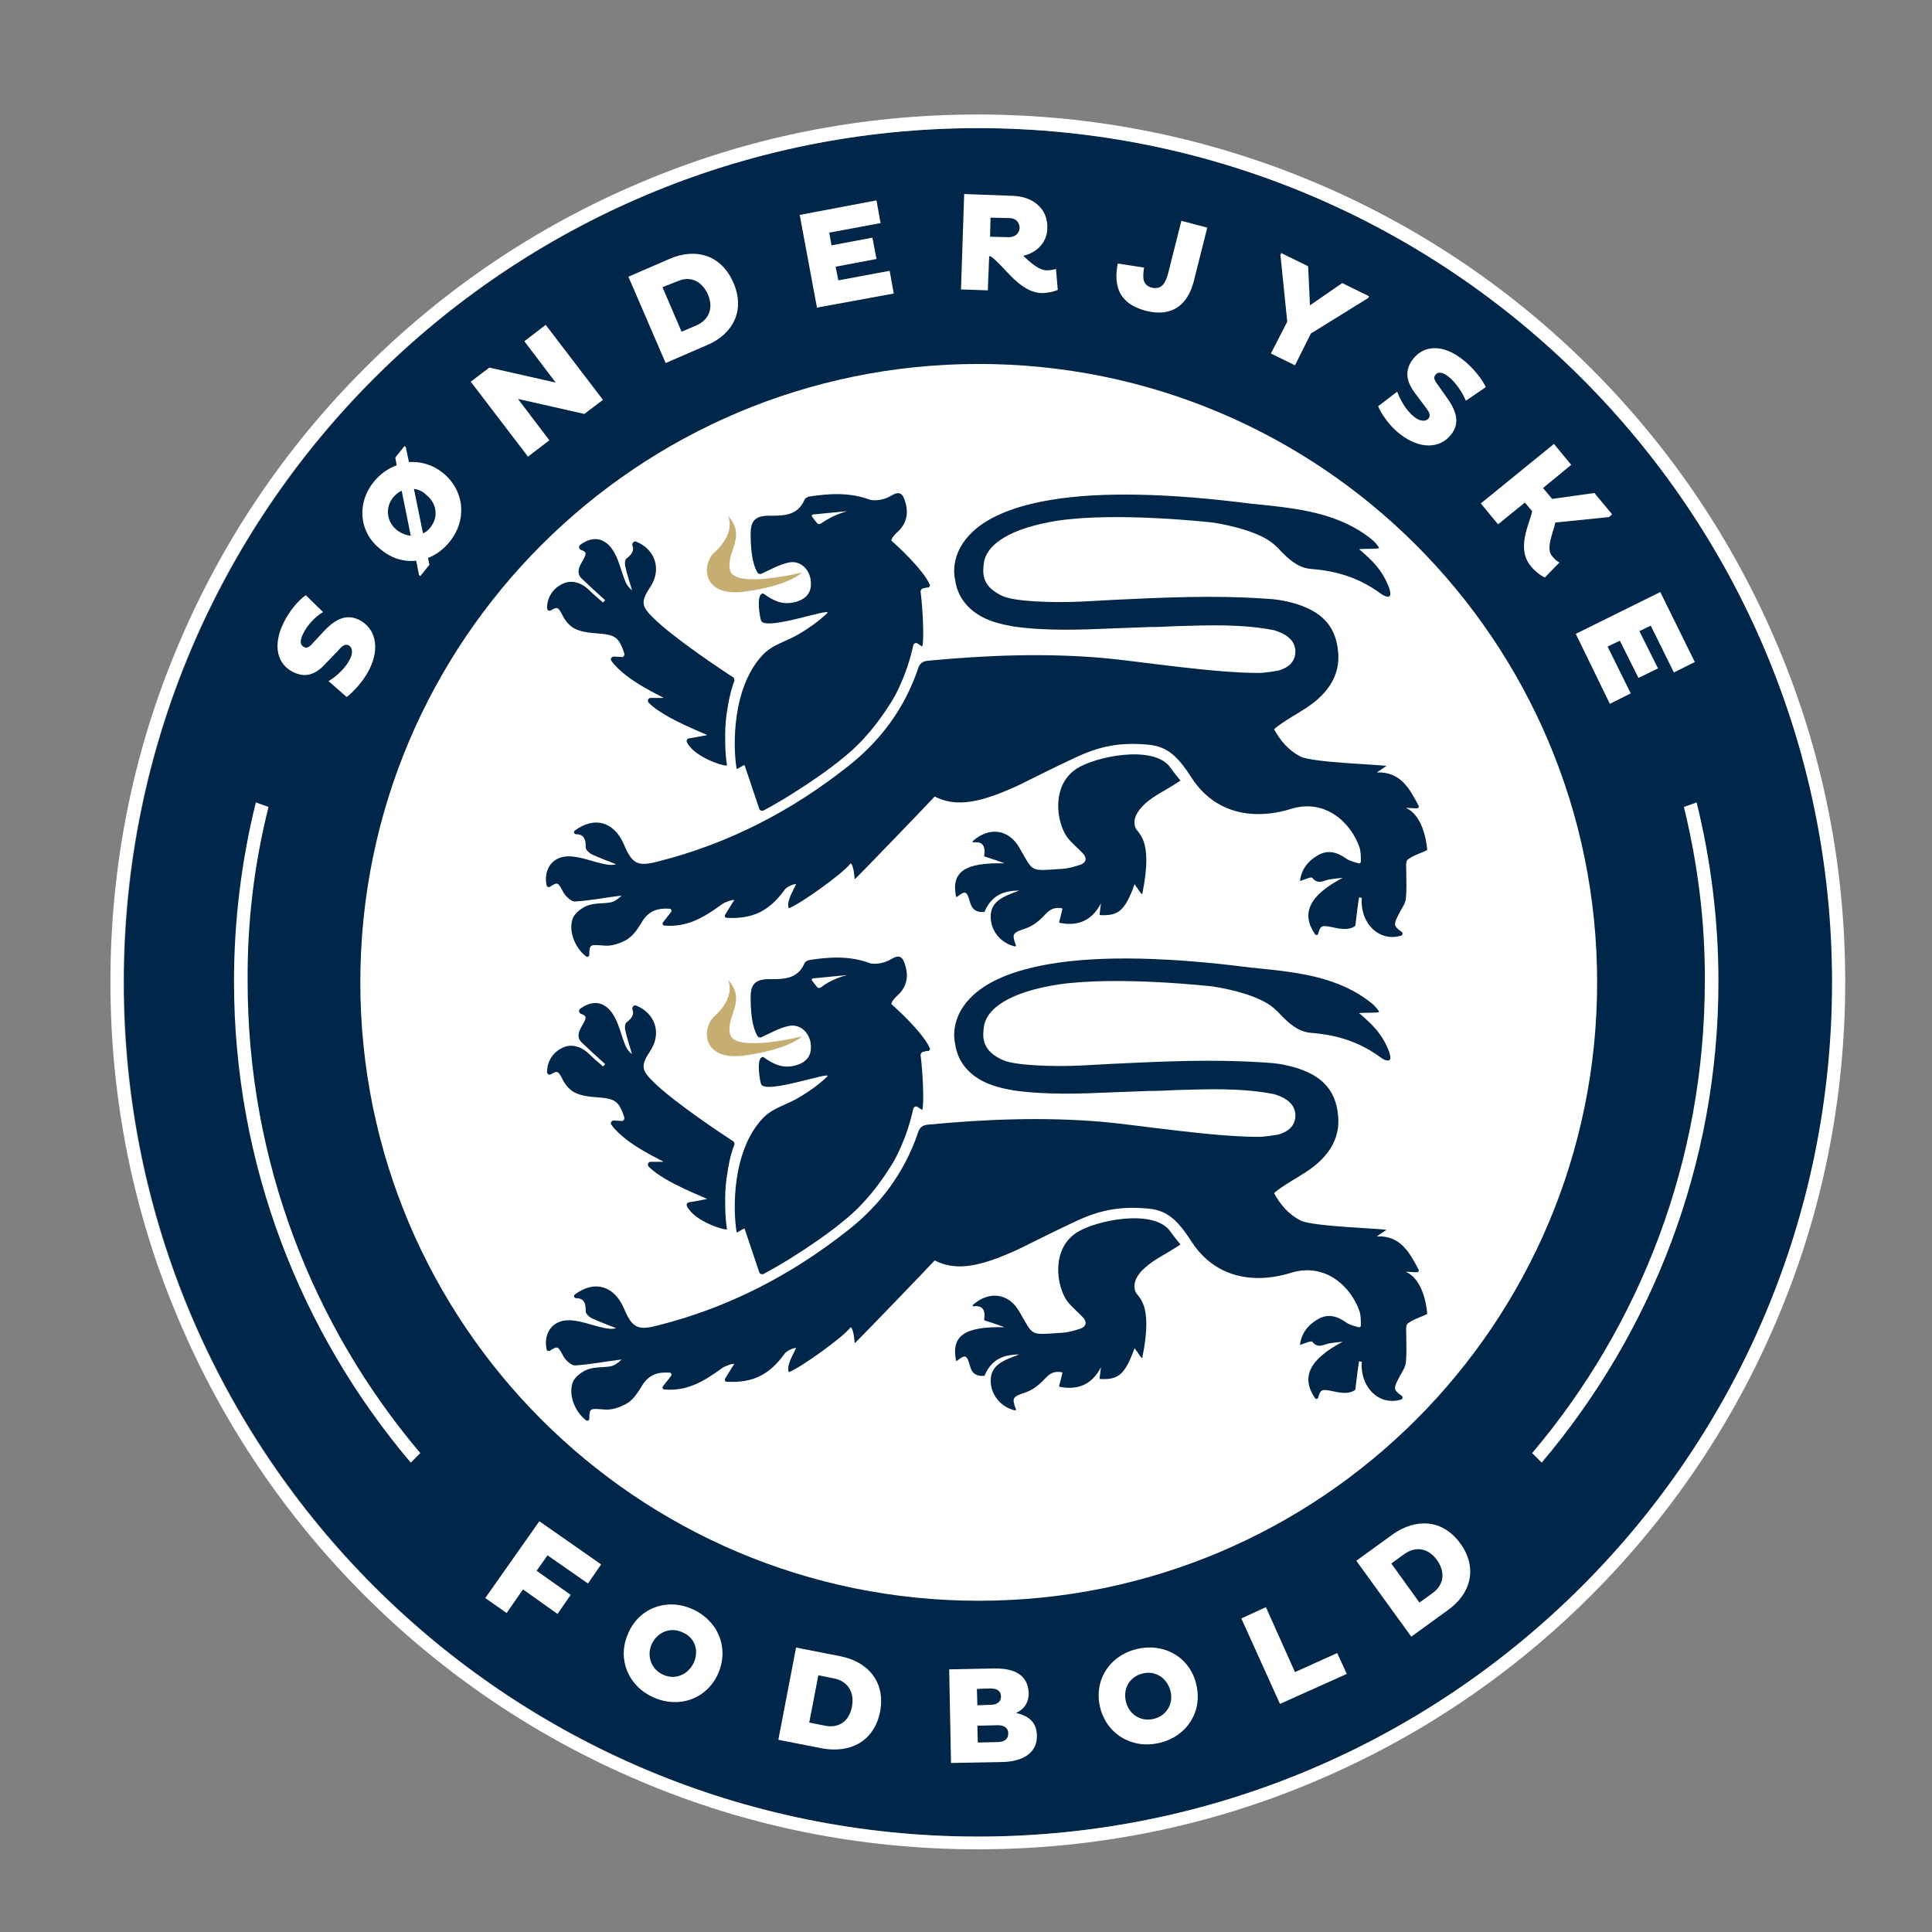 <?xml version="1.0" encoding="utf-8"?>
<!-- Generator: Adobe Illustrator 26.0.2, SVG Export Plug-In . SVG Version: 6.00 Build 0)  -->
<svg version="1.1" id="Lag_1" xmlns="http://www.w3.org/2000/svg" xmlns:xlink="http://www.w3.org/1999/xlink" x="0px" y="0px"
	 viewBox="0 0 425.2 425.2" style="enable-background:new 0 0 425.2 425.2;" xml:space="preserve">
<rect x="0" y="0" width="425.2" height="425.2" fill="#808080" stroke="none"/>
<style type="text/css">
	.st0{fill:#FFFFFF;}
	.st1{fill:#00274A;}
	.st2{fill:#C6AE73;}
</style>
<g>
	<circle class="st0" cx="216.5" cy="215.4" r="170.1"/>
	<g>
		<g>
			<g>
				<g>
					<path class="st1" d="M403.3,216.2c0,103.8-84.2,188-188,188s-188-84.2-188-188c0-103.8,84.2-188,188-188
						S403.3,112.4,403.3,216.2z"/>
					<path class="st0" d="M351.5,216.2c0,75.2-60.9,136.1-136.1,136.1S79.3,291.3,79.3,216.2c0-75.2,60.9-136.1,136.1-136.1
						S351.5,141,351.5,216.2z"/>
					<g>
						<g>
							<path class="st0" d="M59.1,177.6l-2.8-1c-3.1,12.6-4.8,25.8-4.8,39.4c0,40.3,14.7,77.3,38.9,105.9l2.1-2.1
								c-23.7-28-38-64.3-38-103.8C54.4,202.8,56,189.9,59.1,177.6z"/>
							<g>
								<path class="st0" d="M370.6,177.6l2.8-1c3.1,12.6,4.8,25.8,4.8,39.4c0,40.3-14.7,77.3-38.9,105.9l-2.1-2.1
									c23.7-28,38-64.3,38-103.8C375.3,202.8,373.6,189.9,370.6,177.6z"/>
							</g>
						</g>
						<g>
							<path class="st0" d="M71.7,146c-2.3,2.6-4.6,3.2-7.2,1.9c-3.4-1.7-4.6-5.7-2.1-10.8c1.3-2.7,3.3-5,4.9-6.1l3.8,3.7
								c-1.7,1-3.5,2.9-4.4,4.8c-0.8,1.6-0.6,2.5,0.2,2.9c0.6,0.3,1.1,0.1,1.9-0.8l2.5-2.7c2.8-3,5.2-3.7,7.7-2.5
								c3.6,1.8,4.7,6.1,2.3,10.9c-1.4,2.8-3.7,5.1-5,6.1l-4-3.5c1.7-1,3.7-2.8,4.7-4.8c0.8-1.5,0.5-2.7-0.3-3.1
								c-0.7-0.3-1.4,0.1-2.2,1.1L71.7,146z"/>
							<path class="st0" d="M82.3,106c1.4-1.7,3.1-2.9,5-3.6l-0.3-1.7l2-2.5l0.3,0.2l0.7,3.3c2.6-0.2,5.3,0.6,7.5,2.4
								c4.7,3.8,5.4,10.3,1.4,15.2c-1.3,1.6-2.9,2.8-4.7,3.5l0.3,1.5l-2,2.5l-0.3-0.3l-0.6-3.1c-2.7,0.3-5.4-0.5-7.7-2.4
								C79,117.3,78.4,110.8,82.3,106z M90.4,117.9l-2-9.9c-0.7,0.3-1.3,0.8-1.9,1.5c-1.8,2.3-1.4,5.4,0.9,7.2
								C88.3,117.4,89.4,117.8,90.4,117.9z M91.1,107.6l2,9.8c0.6-0.3,1.2-0.7,1.6-1.3c1.9-2.3,1.4-5.4-0.9-7.2
								C93,108.1,92,107.7,91.1,107.6z"/>
							<path class="st0" d="M114,87.8l6.9,9.1l-4.7,3.6L103.6,84l4.1-3.1l14.6,3.3l-6.9-9.1l4.7-3.6L132.7,88l-4.1,3.1L114,87.8z"/>
							<path class="st0" d="M138.3,60.9l9-3.9c5.7-2.5,11.4-1,14.1,5.2c2.7,6.1-0.1,11.4-5.9,13.8l-9,3.9L138.3,60.9z M145.8,63.2
								L150,73l3.3-1.4c2.7-1.2,3.8-3.8,2.5-6.8c-1.4-3.1-4-4.1-6.7-2.9L145.8,63.2z"/>
							<path class="st0" d="M179.8,67.7l-3.8-20.4l16.9-3.2l0.9,5l-11.3,2.1L183,54l9-1.7l0.9,4.7l-9,1.7l0.6,3l11.3-2.1l0.9,5
								L179.8,67.7z"/>
							<path class="st0" d="M212.2,42.7l10.7,0.4c4,0.1,7.8,2.5,7.6,7.2c-0.1,3.1-2.3,5.3-5.3,6c1.7,1.6,3.4,3.1,5.1,3.2
								c0.6,0,1.5-0.1,2.1-0.3l0.4,4.6c-0.9,0.4-2.2,0.7-3.6,0.7c-5-0.2-8.3-6.2-11.2-8.1l-0.3,0l-0.3,7.5l-5.9-0.2L212.2,42.7z
								 M218,47.9l-0.1,4.2l4.1,0.1c1.5,0,2.3-0.9,2.4-2c0-1.2-0.8-2.2-2.2-2.2L218,47.9z"/>
							<path class="st0" d="M265.7,50.1l-3,11.9c-1.3,5-4.7,7.9-10.5,6.4c-5.8-1.5-7.2-5.3-6.2-10.4l5.8,0.9
								c-0.4,2.3-0.3,3.9,1.7,4.4c2.1,0.5,3-0.9,3.6-3.2l2.9-11.5L265.7,50.1z"/>
							<path class="st0" d="M283.3,70.8l-1.5-14.7l0.2-0.4l5.9,2.9l0.4,8.6l7.1-4.9l5.9,2.9l-0.2,0.4l-12.6,7.8l-3.5,7l-5.3-2.6
								L283.3,70.8z"/>
							<path class="st0" d="M311.4,86.5c-2.1-2.8-2.2-5.2-0.4-7.5c2.3-3,6.5-3.4,11,0.2c2.3,1.8,4.2,4.3,5,6l-4.4,3
								c-0.7-1.8-2.2-4-3.8-5.3c-1.4-1.1-2.4-1.1-2.9-0.4c-0.4,0.5-0.3,1.1,0.4,2l2.2,3.1c2.4,3.4,2.6,5.8,0.9,8
								c-2.5,3.2-6.9,3.3-11.2,0c-2.5-1.9-4.3-4.7-4.9-6.2l4.2-3.2c0.7,1.9,2,4.2,3.8,5.6c1.3,1,2.5,1,3.1,0.3
								c0.5-0.6,0.2-1.4-0.6-2.4L311.4,86.5z"/>
							<path class="st0" d="M342,97.7l3.8,4.6l-6.2,5.1l2,2.4l9.3-1.3l3.9,4.7l-0.7,0.6l-11.8,1.2c-0.4,2.1-2.2,5.7-0.7,7.4
								c0.4,0.5,1,1.1,1.6,1.4l-3.2,3.3c-0.9-0.4-2.2-1.4-3.1-2.5c-3.3-4-0.2-9.4,0.3-12.1l-1.6-1.9l-5.9,4.8l-3.8-4.6L342,97.7z"/>
							<path class="st0" d="M346.8,139.5l18.6-9.2l7.6,15.4l-4.6,2.3l-5.1-10.3l-2.5,1.2l4.1,8.2l-4.3,2.1l-4.1-8.2l-2.7,1.3
								l5.1,10.3l-4.6,2.3L346.8,139.5z"/>
						</g>
						<g>
							<path class="st0" d="M115.1,349.8l-3.6,5.2l-4.7-3.3l11.9-16.9l13.6,9.5l-2.9,4.2l-8.9-6.2l-2.4,3.4l7.5,5.3l-2.9,4.2
								L115.1,349.8z"/>
							<path class="st0" d="M152.3,354.1c5.7,2.5,8.2,8.5,5.8,14.1c-2.4,5.6-8.5,7.9-14.2,5.4c-5.7-2.5-8.1-8.5-5.7-14
								C140.5,354,146.6,351.6,152.3,354.1z M146,368.6c2.7,1.2,5.5-0.1,6.7-2.7c1.2-2.7,0.2-5.6-2.6-6.7c-2.7-1.2-5.5,0.1-6.7,2.7
								C142.3,364.5,143.3,367.4,146,368.6z"/>
							<path class="st0" d="M175.2,362.6l9.7,1.9c6.1,1.2,10,5.6,8.8,12.2c-1.3,6.5-6.5,9.2-12.7,8.1l-9.7-1.9L175.2,362.6z
								 M180.1,368.7l-2,10.4l3.5,0.7c2.9,0.6,5.3-0.9,5.9-4.2c0.6-3.3-1-5.6-3.9-6.2L180.1,368.7z"/>
							<path class="st0" d="M208.9,367.4l9.8-0.2c4.8-0.1,7.6,1.6,7.7,5.5c0,2-1,3.5-2.8,4.3c2.9,0.6,4.6,2.2,4.6,5
								c0.1,3.5-2.7,5.7-7.7,5.8l-11.2,0.2L208.9,367.4z M218,375.2c1.5,0,2.3-0.7,2.3-1.8c0-1.2-0.8-1.8-2.3-1.8l-3,0.1l0.1,3.6
								L218,375.2z M219.5,383.4c1.6,0,2.4-0.7,2.4-1.9c0-1.2-0.9-1.9-2.6-1.8l-4.2,0.1l0.1,3.7L219.5,383.4z"/>
							<path class="st0" d="M250.3,362.9c6.1-1.4,11.7,2,13,7.9c1.4,5.9-2.1,11.4-8.2,12.8c-6,1.4-11.6-2-13-7.9
								C240.7,369.8,244.2,364.3,250.3,362.9z M253.9,378.3c2.9-0.7,4.4-3.4,3.7-6.1c-0.7-2.8-3.2-4.6-6.1-3.9
								c-2.9,0.7-4.4,3.3-3.7,6.2C248.4,377.2,251,379,253.9,378.3z"/>
							<path class="st0" d="M281.7,375l-8.5-18.8l5.4-2.5L285,368l9.3-4.2l2.1,4.6L281.7,375z"/>
							<path class="st0" d="M298.5,343.5l8-5.8c5.1-3.6,11-3.4,14.9,2c3.9,5.4,2.3,11.1-2.8,14.7l-8,5.8L298.5,343.5z M306.2,344.1
								l6.2,8.6l2.9-2.1c2.4-1.7,2.9-4.5,1-7.2c-2-2.8-4.8-3.1-7.2-1.4L306.2,344.1z"/>
						</g>
					</g>
				</g>
			</g>
			<g>
				<path class="st1" d="M252.1,176.8c1.9-1.7,4.3-2.8,6.6-4.3l1.1-0.7c-0.9-1.1-1.6-2-2.4-3.1c-3.8-4.8-16.4-2.2-20.5,0.5
					c-5.6,3.7-4.4,11.8-2,15.1c1,1.3,2.4,2.4,3.5,3.6c0.9,1,0.6,2-0.6,2.4c-1.2,0.4-2.5,0.8-3.8,0.9c-7.6,0.5-6.4,0.9-9.7-4.7
					c-2.3-4-6.6-4.6-10.2-1.4c-0.1,0.1,0,0.3,0.1,0.3c2.2-0.3,2.7,1,2.4,2.9c0,0.1,0,0.1,0.1,0.2c1.6,0.5,3,1,4.4,1.5
					c-8.7-0.2-11.8,1.8-10.7,7.3c0,0.1,0.2,0.1,0.2,0.1c1.9-1.5,2.2-1.3,2.9,1.2c0.5,1.8,1.6,2.2,3.1,2.1c0.1,0,0.1,0,0.1-0.1
					c1.4-3.2,3.7-4.6,7.6-4.6c-3.4,1.3-6.8,2.3-6.2,6.7c0.4,2.8,2.6,5,5.3,5.6c0.1,0,0.2-0.1,0.2-0.2c-1-2.7-0.7-2.8,2.2-3.8
					c1.5-0.5,3-1.7,4.1-2.9c1.1-1.2,2-1.8,3.8-1.5c0.1,0,0.1,0.1,0.1,0.2c-0.2,1-0.5,2-0.7,2.8c0,0.1,0,0.2,0.1,0.2
					c3.9,0.8,7.1-0.4,9.1-4.3c-0.1,0.8-0.2,1.6-0.3,2.4c0,0.1,0.1,0.2,0.1,0.2c4.1,0.2,5.5-1,7.6-6.8c0.6,0.8,1,1.5,1.5,2.1
					c0.1,0.1,0.2,0.1,0.2,0c2.6-12.7-1.3-13.2-1.6-14.8C249.4,180.5,249.9,178.8,252.1,176.8z"/>
				<g>
					<path class="st1" d="M161.6,149.9c0.1-0.3,0-0.6-0.2-0.8c-2.3-1.5-12.9-8.5-17.5-13c-2.8-2.7-2.9-3.7-0.8-6.9
						c2.6-3.9,1.1-8.3-3.1-10c-0.5-0.2-1,0.4-0.8,0.9c0.4,1-0.1,1.9-1.3,2.8c-0.4,0.3-0.4,1.2-0.3,1.7c0.4,1.8,1,3.6,1.5,5.3
						c-0.9-0.7-1.4-1.6-1.7-2.5c-0.7-1.8-1.1-3.7-2-5.4c-1.8-3.6-4.7-4.3-7.7-2.1c-0.4,0.3-0.3,0.9,0.1,1.1c1.5,0.5,1.3,0.9,0.1,3
						c-0.6,1.1-1,2.3,0.2,3.4c1.7,1.6,3.4,3.2,5.1,4.7c-0.2,0.2-0.3,0.3-0.5,0.5c-1-0.9-2-1.7-2.9-2.6c-1.9-1.9-4.2-2.5-6.2-1.4
						c-2,1-3.2,3-3.2,5.2c0,0.5,0.5,0.8,0.9,0.5c1.5-0.9,1.6-0.6,2.7,1.5c0.6,1.1,1.6,2.2,2.8,2.7c1.4,0.6,3.1,0.8,4.7,0.9
						c3.9,0.3,4.7,0.8,5.9,4.4c0.1,0.4-0.2,0.9-0.6,0.8l-1.7-0.1c-0.5,0-0.9,0.6-0.5,1c3.3,4.5,11.5,7.9,11.4,8.1
						c-0.9,0-1.8,0-2.8,0c-0.6,0-0.8,0.7-0.4,1.1c3.6,3.6,12.9,6.9,12.8,7.1c-1.3,0.2-2.5,0.5-4,0.7c-0.4,0.1-0.6,0.5-0.4,0.9
						c1.8,3.5,8.9,5.5,8.8,5c-0.4-2.4-0.4-4.6-0.4-6.7c0-2.1,0.2-4.1,0.5-5.7C160.5,153.2,161.2,150.9,161.6,149.9z"/>
					<path class="st1" d="M204.6,128.6c-1.6-3.5-7.6-8.9-8.4-9.6c0,0-0.1-0.1,0-0.2c0.3-0.8,0.8-1.2,1.3-1.7
						c1.9-1.7,2.5-3.9,1.8-6.4c-0.6-2.2-1.3-2.7-3.2-1.6c-2.1,1.3-4.3,1-4.6,0.9c-4.5-1.7-9-1.4-13.5-0.7c-0.3,0.1-0.7,0.3-0.9,0.6
						c-1.5,3.6-4.6,3.6-7.6,3.6c-3.9-0.1-4.2,1.8-4.3,3.7c0,3,0.2,6.6,1.5,8.8c0.2,0.3,0.5,0.4,0.8,0.3c2.2-1,4.1-2.1,6.1-2.5
						c2.4-0.5,4.4,1.3,4.8,3.7c0.4,2.6-0.7,4.3-3.4,5c-2.6,0.7-4.7-0.2-6.9-1.8c-0.3-0.2-0.5,0-0.7,0.2c-0.8,1-0.2,4.8,0.1,5.7
						c1,2.4,16.2-3.2,14.5-1.6c-1.8,1.7-3.9,3.2-6.1,4.5c-2.8,1.7-5.9,2.3-8.1,4.7c-6.7,7.2-6.5,20-5.7,24.9c0,0.1,0.1,0.2,0.2,0.1
						l1.4-0.8c0.1,0,0.2,0,0.2,0.1c1.1,3.2,2.1,6.3,3.2,9.5c0.1,0.4,0.6,0.5,0.9,0.4c4.3-2.3,8.2-4.8,12.1-7.5
						c2-1.4,3.9-2.8,5.8-4.4c1-0.8,2.1-1.8,3-2.7c2-2,3.8-4.2,5.4-6.5c1.4-2,2.7-4,3.7-6.3c1.3-2.8,2.3-5.8,3-9
						c0.1-0.4,0.6-0.6,0.9-0.4l0.9,0.6c0.1,0.1,0.2,0,0.2-0.1c0.4-1.2,0.1-8.2-0.4-11.9c0-0.3,0.2-0.6,0.5-0.7l0.9-0.2
						C204.5,129.4,204.8,129,204.6,128.6z M180.7,115.2c-0.6,0.3-0.8,0-0.8,0s-0.7-0.8-1.1-1.4c-0.5-0.6,0.4-0.6,0.4-0.6l7.2-0.7
						C183,113.5,181.2,114.9,180.7,115.2z"/>
					<path class="st2" d="M176.5,126c0,0-14.6,3.6-15.8-0.4c-1.1-4,3.8-7.4-0.5-12.1c0,0,2,3.6-3,8.1c-2.7,2.4-3,9.9,6.7,8.6
						C173.8,128.9,176.5,126,176.5,126"/>
					<path class="st1" d="M309.4,177.8c0.8,0,1.5,0.1,2.4,0.1c0.3,0,0.6-0.3,0.4-0.6c-2-3.8-4-7.5-9.2-7.3c0.7-0.5,1.4-0.9,2.1-1.4
						c0-0.3-16.2-0.7-18.9-2.1c-2.7-1.4-4.4-3.5-5.8-6c0.1-0.1,0.2-0.1,0.2-0.2c1.6-1.3,3.5-2.4,5.3-3.5l0.3-0.2
						c6-3.5,8.8-7.9,8.3-13.1c-0.5-6.1-4.1-9.6-11.6-11.2c-1.8-0.4-3.5-0.5-5.3-0.6c-10.8-0.7-21.7-0.2-32.2,0.3
						c-2.4,0.1-5,0.3-7.4,0.4c-6.4,0.3-14.6,0-17.3-1.2c-4.4-2-4.5-4.7-4.2-7c0.4-4.5,6.1-8,16.2-9.6c13.3-2,34.1,0.4,34.2,0.4
						c3.9,0.6,10.5,2.1,13.6,4.9c0.4,0.4,0.9,0.8,1.3,1.3c1.8,1.8,3.7,3.7,6.6,4c6.4,0.5,11.1,2.2,15.7,5.6c0.4,0.3,1.3,0.7,1.7,0.4
						c0.4-0.3,0.1-1.1,0-1.6c-1.5-4.2-4-6.4-6.3-8.4c-0.1-0.1-0.2-0.2-0.4-0.3c0.3-0.2,4.3,0,4.4-0.3c0-0.3-1.2-1.6-1.5-1.8
						c-7.2-5.9-16.3-6.9-25.2-7.8l-0.7-0.1l-0.4,0c-18.5-2.4-33.4-2.7-44.3-0.9c-8.5,1.4-14.6,4-18.1,7.8c-3.9,4.2-3.4,8.5-3.1,9.8
						c0.5,3.6,2.6,6.4,6,8.2c1.9,1,4.1,1.6,7,2.1c7.2,1,14.6,0.7,21.7,0.4c2.6-0.1,5.3-0.2,8-0.3c2,0,4.1-0.1,6.1-0.2
						c7-0.2,14.3-0.5,21.4,0.9c2,0.6,4.6,1.8,4.7,4.6c0,2.7-2,3.8-3.8,4.3c-1.1,0.2-2.5,0.4-3.9,0.5c-10.1,0.1-27.6-2.7-34.8-3.3
						c-12.7-1.1-25.5-0.6-38.2,0.6c-1.3,0.1-2,0.5-2.4,1.9c-3,8.7-8.2,15.7-15.3,21.3c-12.5,9.9-26.4,17.1-41.9,21
						c-4.5,1.2-5.7,0.5-7.5-3.8c-2.2-5-6.5-6.2-10.8-3c-0.3,0.2-0.2,0.8,0.3,0.8c1.5,0,2.2,0.9,2.1,2.9c0,0.5,0.7,1.2,1.3,1.5
						c1.7,0.8,3.6,1.5,5.4,2.2c-1,0.3-2,0.1-2.9-0.1c-2.3-0.5-4.5-1.4-6.8-1.6c-4-0.4-6.4,2.5-5.6,6.4c0.1,0.3,0.4,0.4,0.7,0.3
						c1.8-1.2,1.8-1,3,1.2c0.5,0.9,1.8,2.1,2.6,2c3.4-0.2,6.8-0.9,10.2-1.3c-0.7,0.7-1.5,1.3-2.4,1.5c-1.7,0.3-3.5,0.1-5.1,0.7
						c-1.3,0.5-2.7,1.6-3.2,2.7c-1.1,2.8,0.4,6.6,2.9,8.5c0.3,0.2,0.7,0,0.7-0.4c0-2.4,0.3-2.2,3.2-2c1.7,0.2,3.7-0.5,5.2-1.4
						c1.4-0.9,2.4-2.5,3.3-4c1.4-2.2,3.3-2.9,6-2.7c0.3,0,0.5,0.4,0.3,0.7l-1.8,2.3c-0.2,0.3,0,0.7,0.3,0.7
						c4.9,0.4,8.5-1.6,12.7-4.7c0.7-0.5,2.5-1.1,2.7-0.9c-0.7,1-1.3,2.1-2,3.2c-0.2,0.3,0,0.7,0.3,0.7c5.8,0.3,9.4-1.5,12.8-6.2
						c0.5-0.7,2.3-1.4,2.5-1.2c-0.6,1.3-2.2,3.9-1.6,5.3c2.6-1,12-7.7,13.6-9.9c0.7,0.3,0.9,3.5,0.9,3.5
						c-0.1,0.3,17.1-17.6,17.6-18.2c4.5,2.3,9.1,1.2,13.8-0.5c1.5-0.6,3-1.2,4.5-1.9c4.1-2,8.2-4.1,12.3-6c5.6-2.7,10.2-3.6,16.5-3
						c4.1,0.4,6.4,2.5,9.6,7.5c4.9,7.4,13.1,9.3,21.8,6.6c7.6-2.3,13.2,3.2,15,8.5c0.3,0.9,0.3,2,0.3,3.1c0,0.3-0.3,0.5-0.5,0.4
						c-1-0.3-2-0.5-2.8-1.1c-2-1.4-4-1.9-6.1-0.7c-2.3,1.3-3.7,3.2-4,5.7c1-0.3,2.4-1,2.7-0.7c1.4,1.7,2.7,0.4,4.1,0.3
						c0.7-0.1,1.4-0.2,2.6-0.3c-7.4,3.9-9.2,7.8-6.1,12.4c0.2,0.3,0.7,0.2,0.7-0.1c0.5-1.9,0.9-1.9,3.3-1.4c1.8,0.4,3.5,0.6,4.7-0.2
						c0.1-0.1,0.2-0.2,0.2-0.3c0.3-2.4,0.5-4.3,0.8-6.1c0.2,0,0.4,0.1,0.6,0.1c-0.4,5.8,4,9.8,8.7,8.3c0.3-0.1,0.4-0.6,0.1-0.8
						c-2-1.4-1.8-1.7-0.4-4.4c0.5-0.9,1.2-1.9,1.3-2.9c0.2-1.9,0.1-3.9,0.1-5.8c0-1-0.2-2.4,0.3-2.8c1.1-0.9,2.6-1.3,4.3-2.1
						C314.1,187,313.7,179.7,309.4,177.8z"/>
				</g>
			</g>
			<g>
				<path class="st1" d="M252.1,278.9c1.9-1.7,4.3-2.8,6.6-4.3l1.1-0.7c-0.9-1.1-1.6-2-2.4-3.1c-3.8-4.8-16.4-2.2-20.5,0.5
					c-5.6,3.7-4.4,11.8-2,15.1c1,1.3,2.4,2.4,3.5,3.6c0.9,1,0.6,2-0.6,2.4c-1.2,0.4-2.5,0.8-3.8,0.9c-7.6,0.5-6.4,0.9-9.7-4.7
					c-2.3-4-6.6-4.6-10.2-1.4c-0.1,0.1,0,0.3,0.1,0.3c2.2-0.3,2.7,1,2.4,2.9c0,0.1,0,0.1,0.1,0.2c1.6,0.5,3,1,4.4,1.5
					c-8.7-0.2-11.8,1.8-10.7,7.3c0,0.1,0.2,0.1,0.2,0.1c1.9-1.5,2.2-1.3,2.9,1.2c0.5,1.8,1.6,2.2,3.1,2.1c0.1,0,0.1,0,0.1-0.1
					c1.4-3.2,3.7-4.6,7.6-4.6c-3.4,1.3-6.8,2.3-6.2,6.7c0.4,2.8,2.6,5,5.3,5.6c0.1,0,0.2-0.1,0.2-0.2c-1-2.7-0.7-2.8,2.2-3.8
					c1.5-0.5,3-1.7,4.1-2.9c1.1-1.2,2-1.8,3.8-1.5c0.1,0,0.1,0.1,0.1,0.2c-0.2,1-0.5,2-0.7,2.8c0,0.1,0,0.2,0.1,0.2
					c3.9,0.8,7.1-0.4,9.1-4.3c-0.1,0.8-0.2,1.6-0.3,2.4c0,0.1,0.1,0.2,0.1,0.2c4.1,0.2,5.5-1,7.6-6.8c0.6,0.8,1,1.5,1.5,2.1
					c0.1,0.1,0.2,0.1,0.2,0c2.6-12.7-1.3-13.2-1.6-14.8C249.4,282.6,249.9,280.8,252.1,278.9z"/>
				<g>
					<path class="st1" d="M161.6,252c0.1-0.3,0-0.6-0.2-0.8c-2.3-1.5-12.9-8.5-17.5-13c-2.8-2.7-2.9-3.7-0.8-6.9
						c2.6-3.9,1.1-8.3-3.1-10c-0.5-0.2-1,0.4-0.8,0.9c0.4,1-0.1,1.9-1.3,2.8c-0.4,0.3-0.4,1.2-0.3,1.7c0.4,1.8,1,3.6,1.5,5.3
						c-0.9-0.7-1.4-1.6-1.7-2.5c-0.7-1.8-1.1-3.7-2-5.4c-1.8-3.6-4.7-4.3-7.7-2.1c-0.4,0.3-0.3,0.9,0.1,1.1c1.5,0.5,1.3,0.9,0.1,3
						c-0.6,1.1-1,2.3,0.2,3.4c1.7,1.6,3.4,3.2,5.1,4.7c-0.2,0.2-0.3,0.3-0.5,0.5c-1-0.9-2-1.7-2.9-2.6c-1.9-1.9-4.2-2.5-6.2-1.4
						c-2,1-3.2,3-3.2,5.2c0,0.5,0.5,0.8,0.9,0.5c1.5-0.9,1.6-0.6,2.7,1.5c0.6,1.1,1.6,2.2,2.8,2.7c1.4,0.6,3.1,0.8,4.7,0.9
						c3.9,0.3,4.7,0.8,5.9,4.4c0.1,0.4-0.2,0.9-0.6,0.8l-1.7-0.1c-0.5,0-0.9,0.6-0.5,1c3.3,4.5,11.5,7.9,11.4,8.1
						c-0.9,0-1.8,0-2.8,0c-0.6,0-0.8,0.7-0.4,1.1c3.6,3.6,12.9,6.9,12.8,7.1c-1.3,0.2-2.5,0.5-4,0.7c-0.4,0.1-0.6,0.5-0.4,0.9
						c1.8,3.5,8.9,5.5,8.8,5c-0.4-2.4-0.4-4.6-0.4-6.7c0-2.1,0.2-4.1,0.5-5.7C160.5,255.2,161.2,252.9,161.6,252z"/>
					<path class="st1" d="M204.6,230.6c-1.6-3.5-7.6-8.9-8.4-9.6c0,0-0.1-0.1,0-0.2c0.3-0.8,0.8-1.2,1.3-1.7
						c1.9-1.7,2.5-3.9,1.8-6.4c-0.6-2.2-1.3-2.7-3.2-1.6c-2.1,1.3-4.3,1-4.6,0.9c-4.5-1.7-9-1.4-13.5-0.7c-0.3,0.1-0.7,0.3-0.9,0.6
						c-1.5,3.6-4.6,3.6-7.6,3.6c-3.9-0.1-4.2,1.8-4.3,3.7c0,3,0.2,6.6,1.5,8.8c0.2,0.3,0.5,0.4,0.8,0.3c2.2-1,4.1-2.1,6.1-2.5
						c2.4-0.5,4.4,1.3,4.8,3.7c0.4,2.6-0.7,4.3-3.4,5c-2.6,0.7-4.7-0.2-6.9-1.8c-0.3-0.2-0.5,0-0.7,0.2c-0.8,1-0.2,4.8,0.1,5.7
						c1,2.4,16.2-3.2,14.5-1.6c-1.8,1.7-3.9,3.2-6.1,4.5c-2.8,1.7-5.9,2.3-8.1,4.7c-6.7,7.2-6.5,20-5.7,24.9c0,0.1,0.1,0.2,0.2,0.1
						l1.4-0.8c0.1,0,0.2,0,0.2,0.1c1.1,3.2,2.1,6.3,3.2,9.5c0.1,0.4,0.6,0.5,0.9,0.4c4.3-2.3,8.2-4.8,12.1-7.5
						c2-1.4,3.9-2.8,5.8-4.4c1-0.8,2.1-1.8,3-2.7c2-2,3.8-4.2,5.4-6.5c1.4-2,2.7-4,3.7-6.3c1.3-2.8,2.3-5.8,3-9
						c0.1-0.4,0.6-0.6,0.9-0.4l0.9,0.6c0.1,0.1,0.2,0,0.2-0.1c0.4-1.2,0.1-8.2-0.4-11.9c0-0.3,0.2-0.6,0.5-0.7l0.9-0.2
						C204.5,231.4,204.8,231,204.6,230.6z M180.7,217.3c-0.6,0.3-0.8,0-0.8,0s-0.7-0.8-1.1-1.4c-0.5-0.6,0.4-0.6,0.4-0.6l7.2-0.7
						C183,215.5,181.2,216.9,180.7,217.3z"/>
					<path class="st2" d="M176.5,228.1c0,0-14.6,3.6-15.8-0.4c-1.1-4,3.8-7.4-0.5-12.1c0,0,2,3.6-3,8.1c-2.7,2.4-3,9.9,6.7,8.6
						C173.8,230.9,176.5,228.1,176.5,228.1"/>
					<path class="st1" d="M309.4,279.9c0.8,0,1.5,0.1,2.4,0.1c0.3,0,0.6-0.3,0.4-0.6c-2-3.8-4-7.5-9.2-7.3c0.7-0.5,1.4-0.9,2.1-1.4
						c0-0.3-16.2-0.7-18.9-2.1c-2.7-1.4-4.4-3.5-5.8-6c0.1-0.1,0.2-0.1,0.2-0.2c1.6-1.3,3.5-2.4,5.3-3.5l0.3-0.2
						c6-3.5,8.8-7.9,8.3-13.1c-0.5-6.1-4.1-9.6-11.6-11.2c-1.8-0.4-3.5-0.5-5.3-0.6c-10.8-0.7-21.7-0.2-32.2,0.3
						c-2.4,0.1-5,0.3-7.4,0.4c-6.4,0.3-14.6,0-17.3-1.2c-4.4-2-4.5-4.7-4.2-7c0.4-4.5,6.1-8,16.2-9.6c13.3-2,34.1,0.4,34.2,0.4
						c3.9,0.6,10.5,2.1,13.6,4.9c0.4,0.4,0.9,0.8,1.3,1.3c1.8,1.8,3.7,3.7,6.6,4c6.4,0.5,11.1,2.2,15.7,5.6c0.4,0.3,1.3,0.7,1.7,0.4
						c0.4-0.3,0.1-1.1,0-1.6c-1.5-4.2-4-6.4-6.3-8.4c-0.1-0.1-0.2-0.2-0.4-0.3c0.3-0.2,4.3,0,4.4-0.3c0-0.3-1.2-1.6-1.5-1.8
						c-7.2-5.9-16.3-6.9-25.2-7.8l-0.7-0.1l-0.4,0c-18.5-2.4-33.4-2.7-44.3-0.9c-8.5,1.4-14.6,4-18.1,7.8c-3.9,4.2-3.4,8.5-3.1,9.8
						c0.5,3.6,2.6,6.4,6,8.2c1.9,1,4.1,1.6,7,2.1c7.2,1,14.6,0.7,21.7,0.4c2.6-0.1,5.3-0.2,8-0.3c2,0,4.1-0.1,6.1-0.2
						c7-0.2,14.3-0.5,21.4,0.9c2,0.6,4.6,1.8,4.7,4.6c0,2.7-2,3.8-3.8,4.3c-1.1,0.2-2.5,0.4-3.9,0.5c-10.1,0.1-27.6-2.7-34.8-3.3
						c-12.7-1.1-25.5-0.6-38.2,0.6c-1.3,0.1-2,0.5-2.4,1.9c-3,8.7-8.2,15.7-15.3,21.3c-12.5,9.9-26.4,17.1-41.9,21
						c-4.5,1.2-5.7,0.5-7.5-3.8c-2.2-5-6.5-6.2-10.8-3c-0.3,0.2-0.2,0.8,0.3,0.8c1.5,0,2.2,0.9,2.1,2.9c0,0.5,0.7,1.2,1.3,1.5
						c1.7,0.8,3.6,1.5,5.4,2.2c-1,0.3-2,0.1-2.9-0.1c-2.3-0.5-4.5-1.4-6.8-1.6c-4-0.4-6.4,2.5-5.6,6.4c0.1,0.3,0.4,0.4,0.7,0.3
						c1.8-1.2,1.8-1,3,1.2c0.5,0.9,1.8,2.1,2.6,2c3.4-0.2,6.8-0.9,10.2-1.3c-0.7,0.7-1.5,1.3-2.4,1.5c-1.7,0.3-3.5,0.1-5.1,0.7
						c-1.3,0.5-2.7,1.6-3.2,2.7c-1.1,2.8,0.4,6.6,2.9,8.5c0.3,0.2,0.7,0,0.7-0.4c0-2.4,0.3-2.2,3.2-2c1.7,0.2,3.7-0.5,5.2-1.4
						c1.4-0.9,2.4-2.5,3.3-4c1.4-2.2,3.3-2.9,6-2.7c0.3,0,0.5,0.4,0.3,0.7l-1.8,2.3c-0.2,0.3,0,0.7,0.3,0.7
						c4.9,0.4,8.5-1.6,12.7-4.7c0.7-0.5,2.5-1.1,2.7-0.9c-0.7,1-1.3,2.1-2,3.2c-0.2,0.3,0,0.7,0.3,0.7c5.8,0.3,9.4-1.5,12.8-6.2
						c0.5-0.7,2.3-1.4,2.5-1.2c-0.6,1.3-2.2,3.9-1.6,5.3c2.6-1,12-7.7,13.6-9.9c0.7,0.3,0.9,3.5,0.9,3.5
						c-0.1,0.3,17.1-17.6,17.6-18.2c4.5,2.3,9.1,1.2,13.8-0.5c1.5-0.6,3-1.2,4.5-1.9c4.1-2,8.2-4.1,12.3-6c5.6-2.7,10.2-3.6,16.5-3
						c4.1,0.4,6.4,2.5,9.6,7.5c4.9,7.4,13.1,9.3,21.8,6.6c7.6-2.3,13.2,3.2,15,8.5c0.3,0.9,0.3,2,0.3,3.1c0,0.3-0.3,0.5-0.5,0.4
						c-1-0.3-2-0.5-2.8-1.1c-2-1.4-4-1.9-6.1-0.7c-2.3,1.3-3.7,3.2-4,5.7c1-0.3,2.4-1,2.7-0.7c1.4,1.7,2.7,0.4,4.1,0.3
						c0.7-0.1,1.4-0.2,2.6-0.3c-7.4,3.9-9.2,7.8-6.1,12.4c0.2,0.3,0.7,0.2,0.7-0.1c0.5-1.9,0.9-1.9,3.3-1.4c1.8,0.4,3.5,0.6,4.7-0.2
						c0.1-0.1,0.2-0.2,0.2-0.3c0.3-2.4,0.5-4.3,0.8-6.1c0.2,0,0.4,0.1,0.6,0.1c-0.4,5.8,4,9.8,8.7,8.3c0.3-0.1,0.4-0.6,0.1-0.8
						c-2-1.4-1.8-1.7-0.4-4.4c0.5-0.9,1.2-1.9,1.3-2.9c0.2-1.9,0.1-3.9,0.1-5.8c0-1-0.2-2.4,0.3-2.8c1.1-0.9,2.6-1.3,4.3-2.1
						C314.1,289,313.7,281.8,309.4,279.9z"/>
				</g>
			</g>
		</g>
		<g>
			<path class="st0" d="M215.2,28.2c103.8,0,188,84.2,188,188s-84.2,188-188,188s-188-84.2-188-188S111.4,28.2,215.2,28.2
				 M215.2,25.2c-25.8,0-50.8,5-74.3,15c-22.7,9.6-43.2,23.4-60.7,40.9s-31.3,38-40.9,60.7c-10,23.5-15,48.6-15,74.3s5,50.8,15,74.3
				c9.6,22.7,23.4,43.2,40.9,60.7c17.5,17.5,38,31.3,60.7,40.9c23.5,10,48.6,15,74.3,15s50.8-5,74.3-15
				c22.7-9.6,43.2-23.4,60.7-40.9c17.5-17.5,31.3-38,40.9-60.7c10-23.5,15-48.6,15-74.3s-5-50.8-15-74.3
				c-9.6-22.7-23.4-43.2-40.9-60.7s-38-31.3-60.7-40.9C266,30.3,241,25.2,215.2,25.2L215.2,25.2z"/>
		</g>
	</g>
</g>
</svg>
